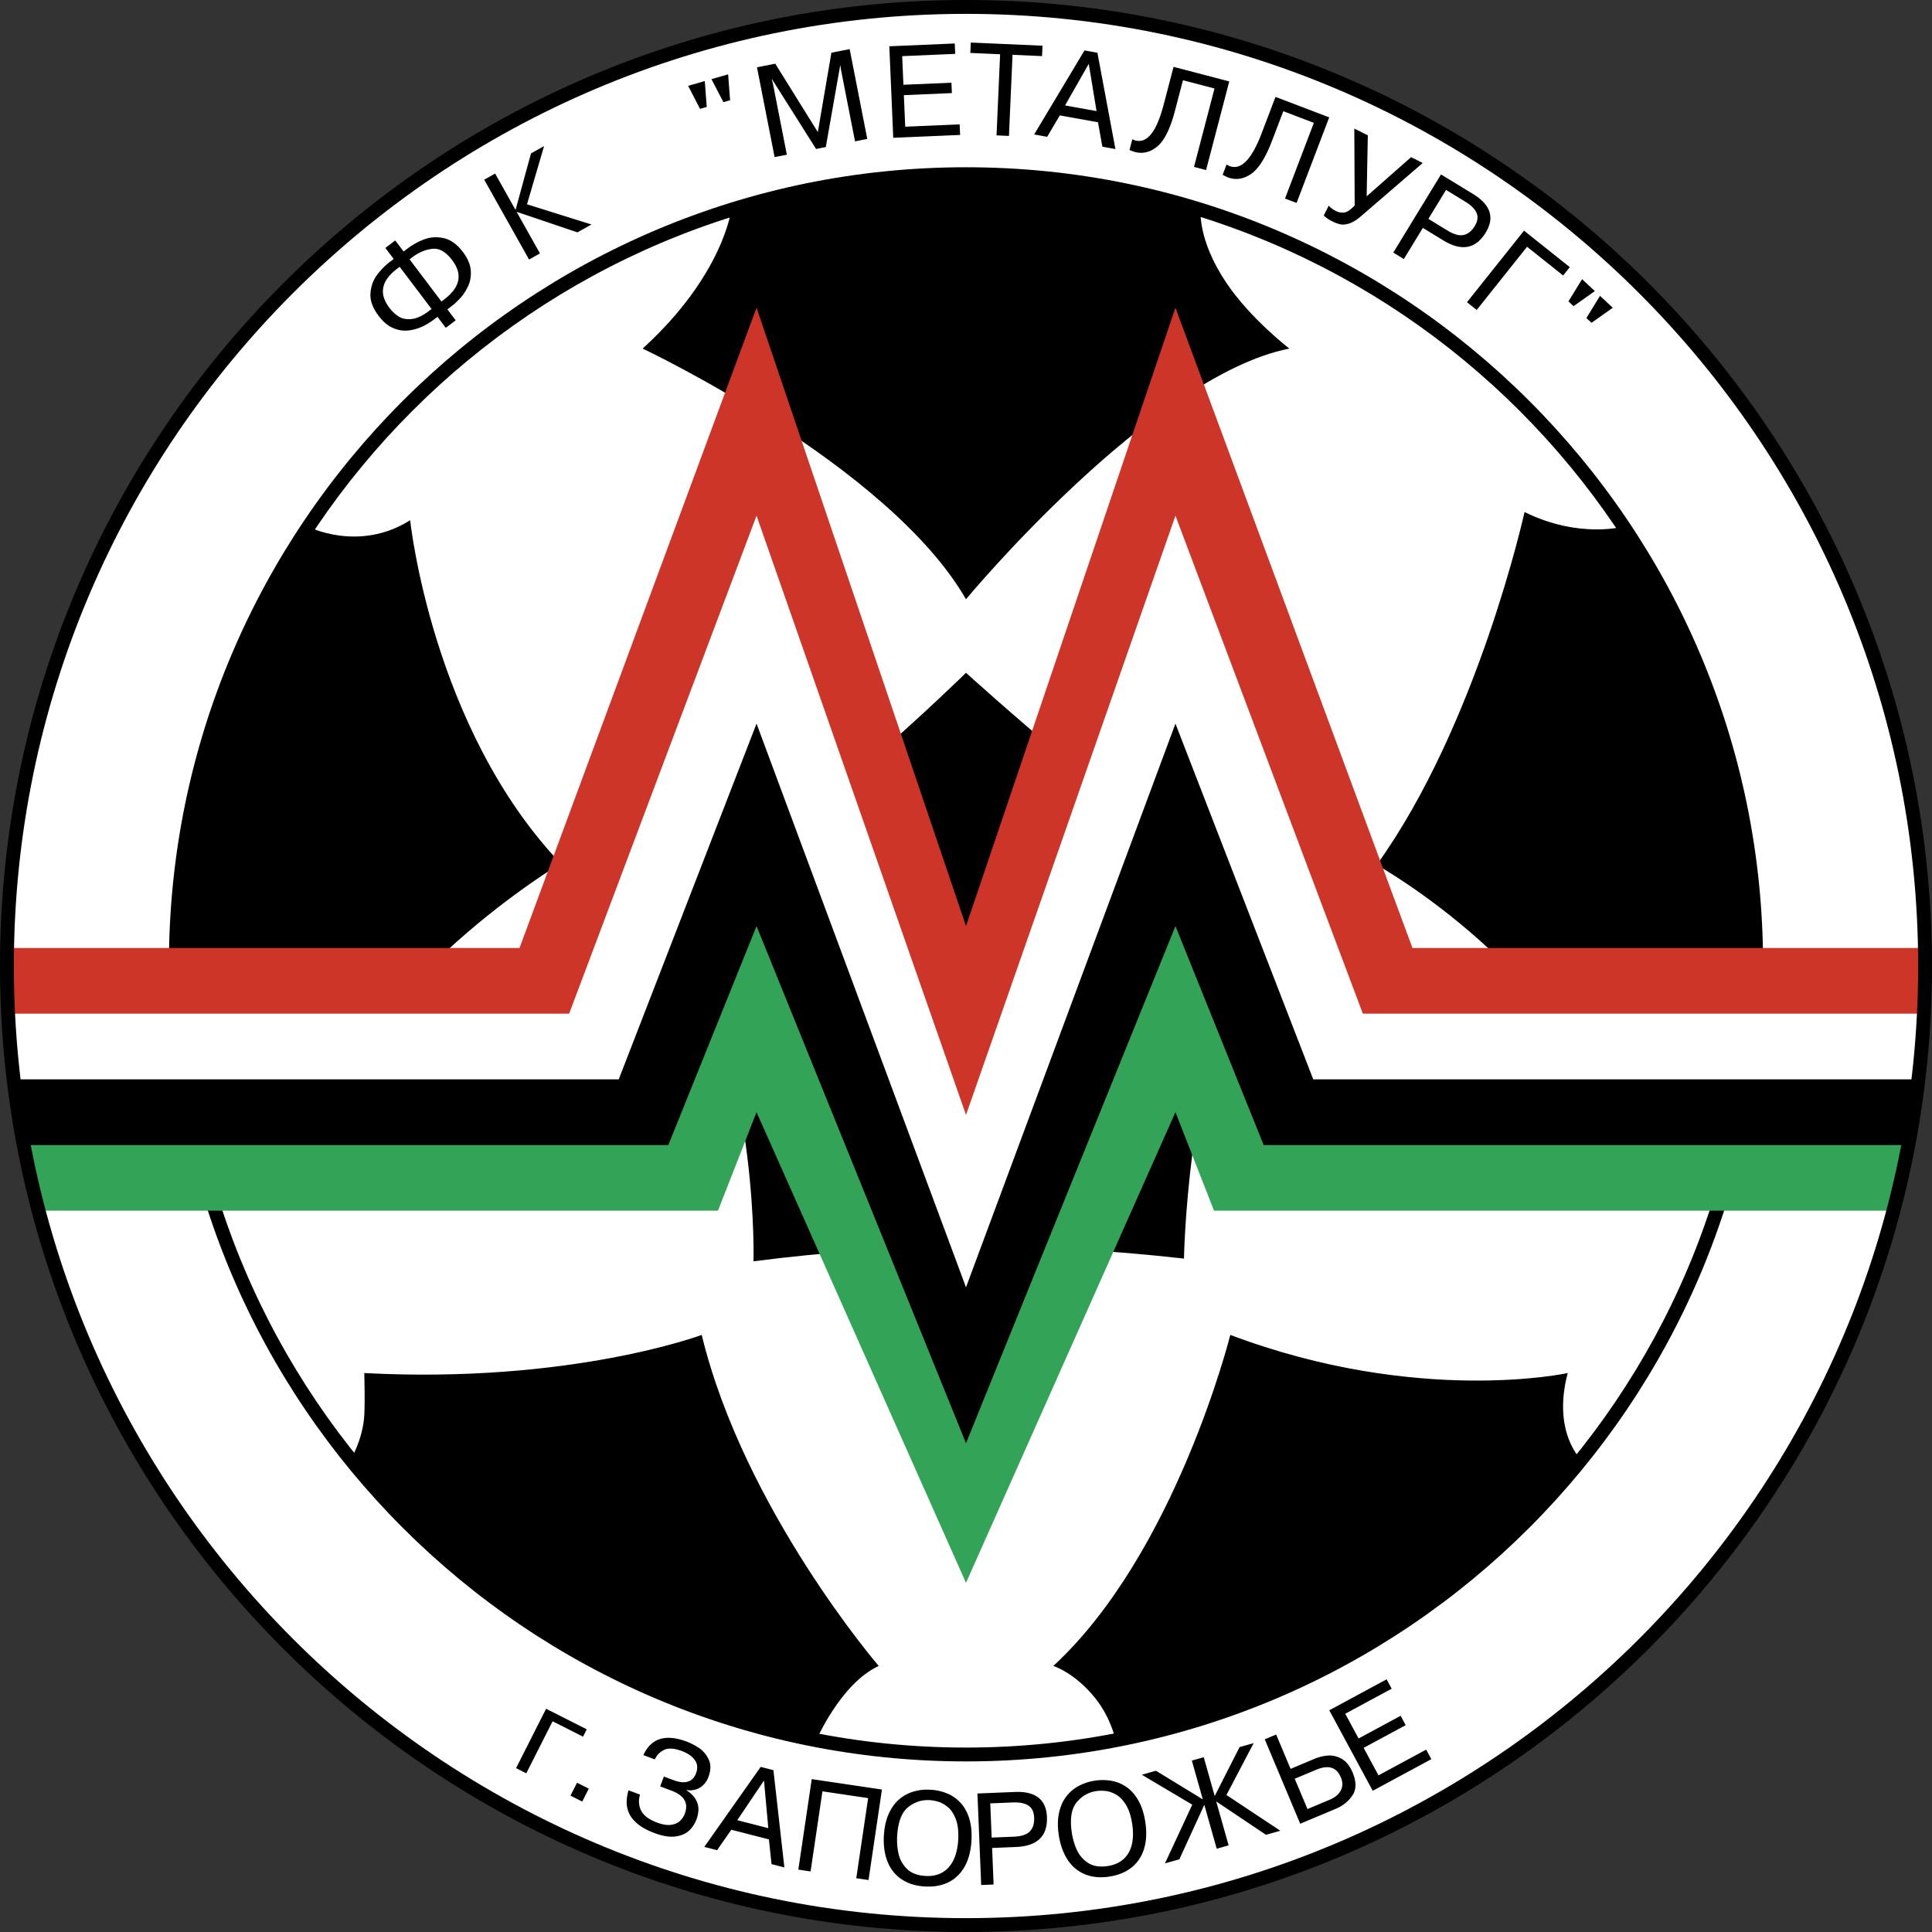 <svg xmlns="http://www.w3.org/2000/svg" width="2500" height="2500" viewBox="0 0 211.668 211.668"><rect x="0" y="0" width="211.668" height="211.668" fill="#333333" stroke="none"/><circle cx="105.834" cy="105.652" r="105.075" fill="#fff"/><circle cx="105.834" cy="105.652" r="86.569"/><path d="M21.754 125.553c2.785 13.035 8.665 24.653 16.61 34.47 0 0 1.398-2.281 1.547-4.967.091-1.626 0-4.626 0-4.626 22.639 1.193 36.967-4.179 36.967-4.179 4.634 19.104 19.392 36.269 19.392 36.269-4.186 1.94-6.842 8.155-6.842 8.155 7.451 1.92 23.123 2.218 32.81 0 0 0-.495-2.413-2.204-4.573-2.242-2.836-4.633-3.582-4.633-3.582 13.418-12.388 19.389-36.269 19.389-36.269 20.597 7.761 36.968 4.179 36.968 4.179-1.744 6.567 1.546 9.594 1.546 9.594 6.561-8.25 14.173-22.43 16.81-34.47l-12.637-.002c-5.573-19.103-26.647-30.795-26.647-30.795C161.891 79.383 167.028 56.1 167.028 56.1c6.07 2.985 10.974 1.564 10.974 1.564-14.854-20.072-31.172-29.922-46.458-34.699 0 0-.385 3.285 2.841 8.061 2.642 3.914 6.875 7.164 6.875 7.164-15.128 2.985-35.426 27.462-35.426 27.462C97.313 50.876 70.406 38.19 70.406 38.19c8.86-8.06 9.716-15.224 9.716-15.224-16.479 4.478-35.218 17.878-46.458 34.697 0 0 5.602 2.915 11.273-.667 0 0 2.389 22.787 16.496 37.612 0 0-21.271 12.637-27.242 30.548l-12.437.397z" fill="#fff"/><path d="M18.507 105.652c0 48.152 39.175 87.327 87.327 87.327s87.326-39.174 87.326-87.327-39.174-87.328-87.326-87.328S18.507 57.5 18.507 105.652zm1.519 0c0-47.315 38.493-85.809 85.809-85.809 47.315 0 85.808 38.493 85.808 85.809s-38.493 85.809-85.808 85.809c-47.316 0-85.809-38.493-85.809-85.809z"/><path d="M75.386 103.264c7.761 16.12 7.164 34.925 7.164 34.925 16.12-2.089 31.344-2.089 47.165-.298 0 0 .298-19.404 6.567-34.627 1.73-4.205 3.372-3.703-.598-5.97-10.447-5.97-29.85-23.583-29.85-23.583s-18.507 18.21-29.851 23.583c-3.734 1.769-2.324 2.382-.597 5.97z"/><path d="M4.331 132.642h74.328l4.227-10.792 22.948 51.564 22.948-51.564 4.227 10.792h74.236c1.15-3.297 2.036-7.794 2.036-7.794h-70.233l-10.266-24.582-22.948 56.959-22.948-56.959-9.662 24.582H2.57c.201 2.198 1.207 5.696 1.761 7.794z" fill="#33a457"/><path d="M2.642 125.447h70.582l9.662-23.983 22.948 56.659 22.947-56.659 9.663 23.983h70.617c.378-1.612 1.162-7.794 1.162-7.794h-65.739L128.781 78.08l-22.947 61.157L82.886 78.08 67.79 117.653H1.399c.188 2.248.903 6.37 1.243 7.794z"/><path d="M1.494 118.252h66.294L82.886 79.28l22.948 61.757 22.947-61.757 15.098 38.973h66.307c.119-1.349.725-7.794.725-7.794h-60.993l-21.136-55.161-22.947 64.754-22.949-64.755-20.532 55.162-61.475-.001c.092 2.136.407 6.295.615 7.794z" fill="#fff"/><path d="M.891 111.057h61.463l20.532-54.562 22.948 65.654 22.947-65.654 20.533 54.562h61.554c.244-3.595.042-7.195.042-7.195h-56.162l-25.967-70.151-22.947 67.753-22.948-67.753-25.967 70.151H.759c-.19 1.237.035 5.276.132 7.195z" fill="#cd3529"/><path d="M89.408 16.321l-4.822-7.637-.028.006.102.371 1.547 7.888-1.342.264-1.93-9.841 2.003-.393 4.664 7.494 1.486-8.701 2-.392 1.93 9.84-1.342.264-1.547-7.888-.046-.383-.042.008-1.566 8.89-1.067.21zM98.978 9.286l5.261-.225.048 1.138-5.261.226.149 3.457 5.963-.255.049 1.157-7.324.313-.429-10.026 7.167-.307.049 1.138-5.807.249.135 3.135zM109.571 5.944l-3.262-.144.05-1.138 7.857.346-.05 1.139-3.234-.143-.392 8.887-1.36-.06.391-8.887zM119.283 6.997l.854 5.172-3.452-.619 2.598-4.553zm1.012 6.395l.48 2.68 1.429.257-1.972-10.549-1.415-.254-5.516 9.206 1.425.256 1.386-2.345 4.183.749zM133.953 19.148l.43-1.13c.095.073.202.131.32.176 1.252.478 2.422-.708 3.507-3.557l1.533-4.021 5.884 2.242-3.575 9.377-1.268-.482 3.161-8.294-3.347-1.276-1.233 3.236c-.712 1.87-1.485 3.087-2.317 3.652-.833.564-1.679.683-2.54.355a5.513 5.513 0 0 1-.555-.278zM149.73 21.509l4.87-4.293 1.273.642-6.751 5.819c-.474.408-.902.676-1.286.802-.384.124-.712.158-.988.098a3.759 3.759 0 0 1-.884-.326 3.863 3.863 0 0 1-.936-.633l.544-1.083c.213.232.471.424.773.575.31.156.62.213.932.173.312-.041.692-.299 1.141-.775l-.041-8.425 1.479.745-.126 6.681zM160.527 22.09c.636.387 1.049.797 1.243 1.229.193.432.125.917-.205 1.456-.33.542-.733.865-1.211.968-.479.105-1.066-.056-1.763-.482l-2.1-1.282 1.937-3.172 2.099 1.283zm-7.879 5.583l1.157.706 2.082-3.41 2.231 1.362c2.009 1.227 3.561.942 4.657-.853 1.001-1.64.533-3.05-1.403-4.232l-3.497-2.135-5.227 8.562zM167.304 27.035l-5.518 6.923-1.064-.848 6.249-7.839 5.015 3.997-.73.916-3.952-3.149zM77.946 8.672l1.309 2.521.733-.21-.215-2.836-1.827.525zm-2.555.733l1.305 2.522.733-.21-.214-2.835-1.824.523zM60.542 188.582l-2.883 5.7-1.12-.566 3.291-6.505 4.454 2.252-.407.806-3.335-1.687zM63.789 197.378l.717-1.416-1.287-.65-.716 1.416 1.286.65zM68.866 196.146l1.255.468c-.188.629-.148 1.213.118 1.752.267.539.854.979 1.762 1.317.602.224 1.112.305 1.53.241.418-.064.745-.209.979-.436.235-.227.406-.485.514-.773.435-1.166-.056-2.012-1.472-2.54l-1.223-.457.404-1.082 1.102.411c.584.218 1.086.269 1.509.152.422-.115.727-.424.914-.923.205-.551.159-1.034-.137-1.449-.298-.415-.766-.741-1.407-.98-.854-.319-1.514-.358-1.98-.117-.467.239-.797.583-.99 1.027l-1.254-.467c.838-1.855 2.421-2.35 4.746-1.482.452.168.906.406 1.36.709.454.305.806.726 1.055 1.262.249.536.237 1.171-.037 1.906a2.313 2.313 0 0 1-.583.9c-.253.238-.539.4-.858.486a2.106 2.106 0 0 1-.96.036l-.01.026c.459.3.793.627 1.003.979.209.353.314.712.315 1.08a3.29 3.29 0 0 1-.221 1.152 3.268 3.268 0 0 1-.773 1.187c-.349.345-.843.566-1.483.665-.64.097-1.422-.025-2.346-.37-.724-.271-1.309-.582-1.758-.937-.449-.355-.774-.735-.975-1.141a2.855 2.855 0 0 1-.308-1.255 4.23 4.23 0 0 1 .209-1.347zM90.107 196.257l-1.301 8.776-1.342-.199 1.469-9.915 7.691 1.14-1.469 9.915-1.343-.198 1.301-8.777-5.006-.742zM119.168 204.069a3.369 3.369 0 0 1-1.219-1.456 7.336 7.336 0 0 1-.515-1.773c-.234-1.531-.065-2.649.504-3.354.57-.705 1.293-1.124 2.171-1.257.288-.044.61-.05.966-.019.356.031.739.155 1.145.373.408.218.778.591 1.115 1.12s.572 1.238.707 2.127c.093.607.111 1.171.056 1.694-.055.522-.191.987-.408 1.392s-.519.741-.906 1.003c-.388.263-.862.437-1.419.522-.904.139-1.636.015-2.197-.372zm4.335.857a4.021 4.021 0 0 0 1.338-1.283c.334-.521.556-1.12.663-1.796.107-.676.099-1.418-.025-2.228-.137-.905-.384-1.676-.736-2.312-.352-.635-.779-1.132-1.279-1.489a4.12 4.12 0 0 0-1.647-.705 5.517 5.517 0 0 0-1.878-.021 5.416 5.416 0 0 0-1.769.58c-.536.289-.99.678-1.364 1.17-.373.492-.635 1.093-.786 1.804-.15.711-.155 1.518-.019 2.421.123.797.337 1.506.645 2.127.309.621.7 1.128 1.173 1.522a4.053 4.053 0 0 0 1.654.823c.629.155 1.318.173 2.068.06.752-.115 1.405-.339 1.962-.673zM133.303 202.547l-1.36-4.813-2.735 5.971-1.573.444 2.987-6.431-5.524-3.278 1.547-.438 5.132 3.137-1.201-4.25 1.305-.369 1.201 4.25 2.724-5.358 1.543-.437-2.98 5.683 5.904 3.917-1.571.444-5.455-3.656 1.361 4.813-1.305.371zM144.188 193.897c1.341-.562 2.241-.294 2.705.809.189.449.224.843.107 1.186a1.76 1.76 0 0 1-.54.812 2.92 2.92 0 0 1-.721.447l-2.494 1.048-1.395-3.32 2.338-.982zm-5.622-3.338l3.884 9.248 3.896-1.637c.785-.33 1.394-.821 1.83-1.475.436-.653.441-1.483.018-2.491-.314-.751-.73-1.261-1.243-1.533-.512-.272-1.021-.382-1.523-.33a4.838 4.838 0 0 0-1.382.341l-2.651 1.114-1.581-3.762-1.248.525zM148.846 190.466l4.607-2.487.554 1.027-4.607 2.487 1.626 3.013 5.225-2.82.565 1.045-6.42 3.466-4.761-8.821 6.281-3.391.554 1.027-5.087 2.746 1.463 2.708zM110.948 197.475c.743-.03 1.315.082 1.714.336.4.253.613.701.639 1.337.026.64-.13 1.137-.469 1.492-.339.355-.916.549-1.731.583l-2.455.1-.154-3.747 2.456-.101zm-3.451 9.045l1.361-.057-.164-4.002 2.61-.107c2.349-.096 3.481-1.194 3.396-3.292-.08-1.916-1.252-2.828-3.519-2.735l-4.094.167.41 10.026zM83.701 195.072l.474 5.219-3.401-.873 2.927-4.346zm.542 6.45l.284 2.71 1.408.362-1.2-10.657-1.395-.357-6.18 8.765 1.405.359 1.556-2.24 4.122 1.058zM99.319 204.705a3.368 3.368 0 0 1-.893-1.679 7.286 7.286 0 0 1-.136-1.844c.089-1.549.486-2.608 1.191-3.18.705-.57 1.501-.832 2.391-.78.291.017.607.077.951.182.343.104.691.306 1.045.603.354.298.641.741.86 1.329.219.587.304 1.332.252 2.231a6.602 6.602 0 0 1-.298 1.671c-.162.5-.393.927-.689 1.279s-.663.617-1.098.793c-.435.178-.935.25-1.5.217-.914-.053-1.606-.328-2.076-.822zm4.075 1.728a4.025 4.025 0 0 0 1.578-.978 4.59 4.59 0 0 0 1.023-1.617c.246-.639.392-1.365.438-2.182.052-.914-.028-1.718-.241-2.412-.214-.694-.529-1.269-.945-1.721-.417-.451-.906-.795-1.469-1.03s-1.177-.373-1.838-.411a5.49 5.49 0 0 0-1.856.199 4.222 4.222 0 0 0-1.58.862c-.469.404-.851.938-1.146 1.6-.294.663-.468 1.45-.521 2.362-.046.804.017 1.542.191 2.213.173.669.452 1.247.834 1.731.383.483.867.866 1.451 1.146.585.281 1.257.443 2.017.486.761.045 1.449-.038 2.064-.248zM123.748 16.436l.309-1.187c.102.062.214.108.336.14 1.291.338 2.322-.965 3.093-3.909l1.086-4.156 6.105 1.597-2.54 9.711-1.323-.347 2.246-8.591-3.457-.904-.876 3.351c-.507 1.937-1.143 3.23-1.91 3.881-.766.65-1.594.86-2.485.627a5.01 5.01 0 0 1-.584-.213zM46.99 34.071c-.724.548-1.373.844-1.946.887-.573.043-1.043-.06-1.411-.309a4.143 4.143 0 0 1-.978-.936c-1.163-1.536-.882-2.957.84-4.26l.291-.22 3.495 4.617-.291.221zm2.936 1.025l-.911-1.204.45-.341c.3-.227.613-.516.941-.868s.616-.786.866-1.304.352-1.102.304-1.752c-.048-.65-.333-1.321-.858-2.014-.649-.859-1.358-1.369-2.125-1.527-.767-.159-1.482-.11-2.146.148a7.325 7.325 0 0 0-1.777.979l-.451.341-.915-1.208-1.082.819.914 1.208-.444.336a7.073 7.073 0 0 0-1.389 1.419c-.422.564-.659 1.237-.715 2.018-.054.781.244 1.6.893 2.457.502.664 1.042 1.114 1.619 1.35.578.237 1.143.319 1.694.247a4.88 4.88 0 0 0 1.505-.437 7.075 7.075 0 0 0 1.188-.715l.444-.337.911 1.204 1.084-.819zm-5.056-6.682l.31-.234c.683-.517 1.407-.822 2.17-.917.764-.094 1.494.319 2.192 1.241 1.166 1.542.877 2.973-.868 4.293l-.311.235-3.493-4.618zM56.484 23.003l1.69-6.193 1.434-.806-1.87 6.377 7.061 2.214-1.535.862-6.666-2.253 2.56 4.559-1.194.671-4.913-8.747 1.194-.671 2.239 3.987zM174.732 31.89l-2.331 1.651-.562-.524 1.494-2.429 1.399 1.302zm1.963 1.828l-2.33 1.65-.561-.523 1.49-2.432 1.401 1.305z"/><path d="M0 105.835c0 58.358 47.477 105.833 105.834 105.833 58.356 0 105.834-47.476 105.834-105.833S164.191 0 105.834 0C47.477 0 0 47.478 0 105.835zm1.519 0c0-57.521 46.796-104.316 104.316-104.316s104.316 46.796 104.316 104.316-46.797 104.316-104.316 104.316c-57.521 0-104.316-46.796-104.316-104.316z"/></svg>